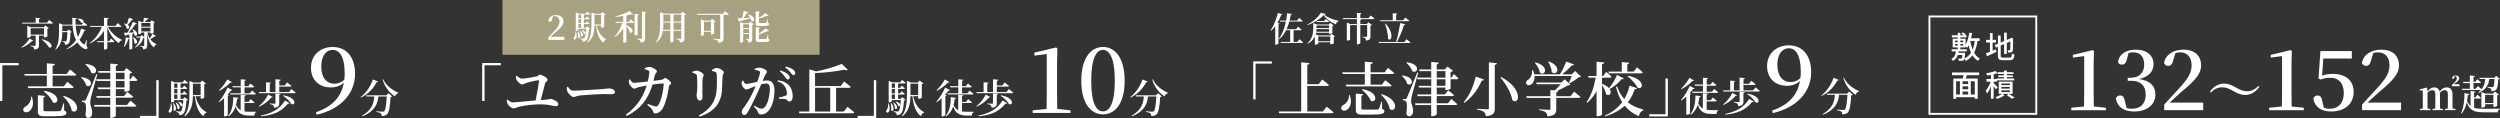 <?xml version="1.0" encoding="UTF-8"?>
<svg id="_レイヤー_2" data-name="レイヤー_2" xmlns="http://www.w3.org/2000/svg" viewBox="0 0 1317.08 62.23">
  <rect x="0" y="0" width="1317.08" height="62.23" fill="#333333" stroke="none"/>
  <defs>
    <style>
      .cls-1 {
        fill: #fff;
      }

      .cls-2 {
        fill: none;
        stroke: #fff;
        stroke-miterlimit: 10;
      }

      .cls-3 {
        fill: #a7a081;
      }
    </style>
  </defs>
  <g id="_レイヤー_1-2" data-name="レイヤー_1">
    <rect class="cls-3" x="264.7" width="167.09" height="28.86"/>
    <g>
      <path class="cls-1" d="M670.04,32.34v1.18h-8.56v18.82h-1.24v-20h9.8Z"/>
      <path class="cls-1" d="M685.51,58.73v-25.92l4.34.43c-.09.47-.34.78-1.12.9v10.23h5.92l1.95-2.48s2.2,1.67,3.53,2.88c-.09.34-.4.5-.84.5h-10.57v13.46h8.22l1.98-2.51s2.23,1.71,3.6,2.91c-.09.34-.4.5-.87.5h-27.75l-.25-.9h11.84Z"/>
      <path class="cls-1" d="M711.14,50.11c1.43,4.22-.06,6.85-1.64,7.81-1.05.65-2.42.5-2.85-.5-.31-.9.25-1.67,1.09-2.14,1.52-.71,3.04-2.73,2.98-5.18h.43ZM723.27,32.87c-.06.47-.37.78-1.21.93v4.31h7.38l1.8-2.36s2.05,1.61,3.29,2.73c-.06.34-.4.5-.84.5h-11.63v5.64h5.92l1.83-2.36s2.08,1.61,3.35,2.76c-.09.34-.4.5-.87.5h-23.07l-.25-.9h10.05v-5.64h-11.63l-.25-.87h11.88v-5.61l4.25.37ZM718.18,49.64c-.06.4-.34.68-.96.78v6.7c0,.5.16.62,1.43.62h3.72c1.49,0,2.76,0,3.26-.03.47-.03.62-.12.81-.43.34-.53.74-1.92,1.3-3.72h.34l.06,3.84c.93.31,1.18.65,1.18,1.21,0,1.3-1.3,1.77-7.19,1.77h-3.97c-3.16,0-3.88-.53-3.88-2.64v-8.43l3.91.34ZM722.15,53.05c-.71-2.08-2.91-4.4-4.74-5.77l.28-.28c9.05,1.36,7.57,7.69,4.46,6.05ZM732.14,57.45c-.37-2.67-2.51-5.74-4.59-7.6l.31-.25c9.95,3.04,7.53,10.29,4.28,7.84Z"/>
      <path class="cls-1" d="M741.34,44.15c-.34-1.49-1.61-3.19-2.79-4.15l.25-.25c7.38.96,5.21,6.23,2.54,4.4ZM741.21,51.47q.56-1.09,5.43-13.24l.53.12c-1.05,3.72-3.04,10.64-3.38,12.19-.22.99-.4,2.02-.37,2.82.03,1.55,1.12,2.82,1.02,5.49-.06,1.46-.9,2.39-2.17,2.39-.65,0-1.21-.5-1.36-1.55.53-3.22.34-5.98-.31-6.45-.43-.28-.9-.4-1.55-.47v-.62h1.36c.37,0,.5-.03.81-.68ZM744.01,37.49c-.43-1.58-1.89-3.38-3.13-4.43l.28-.25c7.69.87,5.71,6.39,2.85,4.68ZM754.02,45.21v-3.44h-7.26l-.25-.87h7.5v-3.44h-6.14l-.28-.87h6.42v-3.97l4.03.4c-.06.43-.28.74-1.12.87v2.7h4.25l1.36-1.52,2.98,2.23c-.22.25-.68.53-1.3.65v2.95h.43l1.3-1.89s1.52,1.33,2.36,2.26c-.06.34-.37.5-.78.5h-3.32v4.96c-.03.19-1.43.74-2.29.74h-.43v-1.36h-4.56v3.63h4.34l1.71-2.17s1.92,1.49,3.1,2.54c-.09.34-.4.5-.84.5h-8.31v3.81h5.92l1.77-2.23s1.95,1.52,3.13,2.64c-.06.34-.4.5-.84.5h-9.98v4.81c0,.34-1.27,1.09-2.36,1.09h-.56v-5.89h-8.28l-.25-.9h8.53v-3.81h-7.13l-.25-.87h7.38v-3.63h-6.39l-.28-.9h6.67ZM761.49,37.46h-4.56v3.44h4.56v-3.44ZM756.93,41.77v3.44h4.56v-3.44h-4.56Z"/>
      <path class="cls-1" d="M781.83,41.95c-.16.34-.43.56-1.21.53-1.67,3.81-4.68,8.68-9.21,11.69l-.28-.34c3.22-3.69,5.46-9.39,6.33-13.52l4.37,1.64ZM788.65,33.3c-.06.47-.37.74-1.15.87v22.98c0,2.29-.56,3.66-4.74,4.09-.12-1.05-.37-1.8-.99-2.29-.68-.53-1.61-.9-3.57-1.18v-.47s4.46.31,5.33.31c.65,0,.87-.22.87-.71v-24.03l4.25.43ZM796.74,52.77c-.59-4-3.57-8.74-6.29-11.97l.4-.22c12,6.39,9.52,15.19,5.89,12.19Z"/>
      <path class="cls-1" d="M829.26,33.95c-.16.37-.53.59-1.24.53-1.24,1.43-3.16,3.26-5.08,4.68h5.08l1.8-1.77,3.1,2.95c-.25.28-.59.34-1.24.37-1.18,1.05-3.32,2.42-4.87,3.19l-.31-.22c.5-.96,1.15-2.45,1.55-3.63h-19.63c.16,2.26-.71,3.81-1.74,4.46-.96.65-2.2.56-2.6-.4-.37-.9.19-1.67.99-2.11,1.24-.78,2.33-2.82,2.08-5.08l.47-.03c.34.81.56,1.55.68,2.26h13.52c1.27-1.95,2.57-4.71,3.35-6.7l4.09,1.49ZM819.06,47.63c1.05-.96,2.29-2.2,3.19-3.26h-12.65l-.28-.9h13.27l1.77-1.67,2.95,2.82c-.22.25-.59.31-1.27.34-1.4.87-3.6,1.95-5.55,2.79l.47.03c-.06.47-.37.68-1.05.81v2.08h7.5l1.86-2.39s2.14,1.64,3.41,2.79c-.09.34-.43.5-.87.5h-11.91v5.83c0,2.2-.53,3.53-4.65,3.91-.16-.99-.37-1.71-.96-2.17-.65-.5-1.55-.84-3.44-1.15v-.43s4.4.31,5.21.31c.59,0,.74-.19.74-.65v-5.64h-12.43l-.25-.9h12.68v-3.26l2.26.22ZM811.28,38.35c-.25-1.8-1.52-3.94-2.67-5.27l.31-.22c7.63,2.02,5.08,7.57,2.36,5.49ZM817.51,37.98c-.03-1.83-.96-3.97-1.92-5.4l.34-.19c7.32,2.54,4.19,8,1.58,5.58Z"/>
      <path class="cls-1" d="M845.16,32.9c-.09.47-.31.78-1.15.9v6.23h.62l1.58-2.14s1.77,1.49,2.82,2.54c-.09.34-.4.5-.84.5h-4.19v3.26c1.77.65,2.95,1.43,3.66,2.23,1.8-1.95,3.44-4.9,4.22-6.95l3.6,1.86c-.19.31-.47.5-1.18.37-1.4,1.74-3.69,3.81-6.26,5.21,1.46,2.14-.25,4.06-1.92,2.7-.22-1.55-1.21-3.41-2.11-4.74v15.44c0,.31-1.21.93-2.29.93h-.59v-13.21c-1.27,2.26-2.88,4.31-4.87,6.08l-.37-.37c2.45-3.47,3.97-8.15,4.77-12.81h-3.75l-.25-.9h4.46v-7.53l4.03.4ZM855.73,52.18c1.36-2.26,2.23-4.65,2.76-7.04l3.94,1.3c-.16.4-.59.62-1.21.53-.78,2.42-1.89,4.77-3.66,6.91,2.39,1.89,5.21,3.13,8.22,3.81l-.06.4c-1.33.59-2.11,1.71-2.29,3.13-2.95-1.21-5.49-3.07-7.5-5.55-2.39,2.26-5.67,4.22-10.2,5.58l-.22-.37c4.15-1.86,7.07-4.31,9.12-7.07-1.43-2.23-2.51-4.9-3.26-7.97l.59-.31c.84,2.67,2.14,4.87,3.78,6.64ZM858.31,33.02c-.03.4-.28.68-.99.81v3.88h3.38l1.71-2.23s1.92,1.55,3.04,2.64c-.06.34-.37.5-.81.5h-17.02l-.25-.9h7.04v-5.02l3.91.34ZM862.68,46.17c-.9-2.02-3.32-4.5-5.18-5.98l.31-.25c9.33,1.77,7.91,7.75,4.87,6.23Z"/>
      <path class="cls-1" d="M868.87,61.36v-1.18h8.56v-18.82h1.24v20h-9.8Z"/>
      <path class="cls-1" d="M890.35,49.81v9.93c-.02.21-.78.71-1.6.71h-.36v-9.57c-.82.76-1.68,1.45-2.6,2.06l-.21-.23c1.91-2.14,3.78-5.33,4.64-7.45l2.56,1.34c-.13.23-.31.34-.82.27-.48.69-1.11,1.45-1.81,2.25l.82.29c-.06.21-.25.34-.63.4ZM891.71,42.63c-1.32,1.39-3.55,3.17-5.84,4.33l-.19-.25c1.72-1.62,3.53-4.07,4.37-5.73l2.46,1.45c-.13.21-.31.31-.8.21ZM904.41,53.07c-.04.23-.27.34-.57.34h-4.72v4.41c.8.15,1.7.19,2.73.19h3.44v.25c-.65.15-.94.88-.97,1.76h-2.6c-3.8,0-6.03-1.03-7.26-4.83-.67,2.04-1.81,3.91-3.76,5.27l-.21-.21c2.16-2.6,2.75-6.66,2.73-9.97l2.81.44c-.06.31-.29.5-.78.52-.1,1.07-.29,2.16-.59,3.23.63,1.32,1.43,2.18,2.46,2.71v-8.1l2.67.25c-.02.27-.19.46-.67.52v2.94h2.14l1.11-1.43s1.26.99,2.04,1.7ZM905.19,48.58c-.06.23-.27.34-.57.34h-12.95l-.17-.61h5.67v-3.15h-4.22l-.17-.61h4.39v-3.63l2.67.23c-.02.29-.19.46-.67.55v2.86h1.93l1.13-1.43s1.26.99,2.04,1.7c-.06.23-.27.34-.57.34h-4.54v3.15h2.79l1.13-1.45s1.3,1.01,2.1,1.72Z"/>
      <path class="cls-1" d="M914.16,42.72c-.04.25-.19.44-.67.52v4.39h3v-6.74l2.79.25c-.04.29-.21.5-.76.59v2.41h2.86l1.26-1.57s1.43,1.09,2.31,1.85c-.06.23-.27.34-.59.34h-5.84v2.88h5.06l1.28-1.6s1.43,1.09,2.33,1.87c-.06.21-.27.31-.59.31h-18.67l-.19-.59h3.8v-5.17l2.6.25ZM915.13,50.26c-.13.21-.31.31-.8.23-1.34,1.72-3.72,3.67-6.38,4.81l-.19-.25c2.1-1.6,4.01-4.18,4.87-6.09l2.5,1.3ZM924.05,53.51c-.17.23-.42.27-.94.19-3.91,4.7-8.29,6.09-14.24,6.7l-.06-.36c5.31-1.2,9.57-2.94,12.74-7.94l2.5,1.41ZM919.18,48.58c-.04.29-.25.44-.69.52v4.39c0,1.43-.34,2.2-2.75,2.41-.06-.59-.15-1.03-.48-1.32-.31-.27-.78-.48-1.78-.63v-.31s2.18.15,2.6.15c.31,0,.4-.08.4-.36v-5.1l2.71.25ZM924.93,53.97c-.82-1.55-2.86-3.38-4.47-4.41l.19-.21c7.24,1.15,6.51,5.63,4.28,4.62Z"/>
      <path class="cls-1" d="M941.37,45.19c-6.05,0-10.46-3.89-10.42-10.46.05-6.82,5.23-10.85,11.42-10.85,7.3,0,11.81,5.33,11.81,14.11,0,10.46-7.49,18.63-20.21,21.6l-.34-1.34c8.69-3.02,13.3-8.06,14.64-15.55-1.63,1.54-4.03,2.5-6.91,2.5ZM943.38,43.22c1.97,0,3.65-.72,5.14-2.11.14-1.1.19-2.26.19-3.5,0-8.5-2.64-12.19-6.34-12.19-3.26,0-6,2.88-6,8.74s2.78,9.07,7.01,9.07Z"/>
      <path class="cls-1" d="M968.75,42.09c-.1.23-.27.38-.8.34-1.49,2.9-4.26,6.24-8.23,8.08l-.19-.23c3.15-2.35,5.44-6.19,6.42-9.28l2.79,1.09ZM973.09,49.33l1.09-1.11,1.97,1.68c-.15.17-.42.29-.86.34-.27,4.96-.82,8.19-1.91,9.15-.69.59-1.55.86-2.79.86.02-.59-.1-1.11-.46-1.41-.4-.31-1.39-.61-2.39-.78l.02-.31c1.09.08,2.83.23,3.36.23.4,0,.59-.06.82-.25.67-.57,1.11-3.63,1.34-7.79h-4.41c-.38,3.61-1.55,7.58-8.36,10.46l-.25-.31c5.52-3.25,6.24-6.99,6.4-10.14h-4.05l-.19-.61h10.67ZM979.43,48.01l-.06.23c-.82.13-1.43.71-1.76,1.7-2.92-1.93-5.35-4.91-6.49-8.88l.31-.17c1.39,3.28,4.89,5.82,8,7.12Z"/>
    </g>
    <g>
      <path class="cls-1" d="M17.6,21.48c-.11.18-.27.25-.68.16-1.21,1.24-3.29,2.66-5.51,3.49l-.16-.23c1.76-1.21,3.51-3.15,4.34-4.59l2.02,1.17ZM21.2,9.56c-.04.25-.2.43-.67.5v1.87h4.25l1.12-1.42s1.28.97,2.05,1.64c-.05.2-.25.29-.5.29h-15.75l-.14-.5h7.22v-2.57l2.43.2ZM14.39,13.63l1.85.74h6.77l.86-.94,1.85,1.4c-.11.14-.4.29-.76.38v3.98c-.02.13-.88.49-1.48.49h-.31v-.92h-2.65v5.11c0,1.21-.32,2.03-2.47,2.21-.04-.54-.16-.95-.43-1.22-.27-.25-.76-.45-1.69-.58v-.25s2.02.13,2.41.13c.34,0,.43-.11.43-.32v-5.08h-2.66v.59c0,.16-.77.54-1.49.54h-.25v-6.27ZM23.2,18.24v-3.35h-7.06v3.35h7.06ZM25.79,24.94c-.72-1.35-2.48-3.06-3.8-4.11l.16-.16c6.39,1.48,5.58,5.24,3.64,4.27Z"/>
      <path class="cls-1" d="M31.08,12.24l2,.76h5.1c-.09-1.17-.13-2.39-.13-3.64l2.38.23c-.04.23-.2.45-.65.52-.02.95,0,1.93.05,2.88h3.26l1.04-1.31s1.17.92,1.89,1.55c-.04.2-.23.29-.49.29h-5.67c.16,2.12.52,4.18,1.22,5.92.76-1.42,1.28-2.9,1.62-4.36l2.43.77c-.07.23-.23.34-.72.32-.58,1.64-1.39,3.3-2.54,4.81.58.92,1.3,1.71,2.2,2.32.31.25.43.25.61-.09.25-.45.7-1.39.99-2.14l.2.05-.36,2.88c.61.88.68,1.31.45,1.57-.65.68-2,.05-2.84-.65-.95-.74-1.75-1.62-2.38-2.61-1.42,1.48-3.24,2.74-5.55,3.6l-.14-.22c2.12-1.17,3.76-2.77,5.01-4.57-1.08-2.16-1.62-4.75-1.85-7.62h-5.4v2.92h2.54l.86-.88,1.6,1.33c-.13.14-.34.23-.7.29-.09,3.75-.34,5.26-1.08,5.87-.43.38-1.04.56-1.78.56,0-.47-.05-.86-.25-1.12-.22-.22-.65-.4-1.15-.5l.02-.27c.43.05,1.24.11,1.55.11.25,0,.4-.04.5-.16.32-.31.5-1.75.59-4.72h-2.7c0,2.84-.25,6.68-3.46,9.2l-.2-.18c1.76-2.68,1.93-6.05,1.93-9.09v-4.63ZM42.82,12.01c-.34-.76-1.26-1.62-2.03-2.07l.14-.16c4.23-.02,3.48,2.97,1.89,2.23Z"/>
      <path class="cls-1" d="M57.27,9.6c-.05.27-.2.47-.74.56v3.48h4.36l1.12-1.48s1.26,1.01,2,1.71c-.04.2-.23.29-.5.29h-6.61c1.6,3.1,4.57,5.67,7.38,6.86l-.05.2c-.7.13-1.31.67-1.58,1.53-2.74-1.75-4.86-4.72-6.1-8.59v7.54h.97l1.01-1.4s1.12.97,1.78,1.64c-.05.2-.23.29-.49.29h-3.28v3.29c0,.2-.72.56-1.42.56h-.34v-3.85h-3.53l-.14-.52h3.67v-5.47c-1.64,2.75-4.12,5.08-7.36,6.68l-.18-.22c2.93-2.11,5.2-5.38,6.39-8.53h-6.07l-.14-.52h7.36v-4.29l2.5.25Z"/>
      <path class="cls-1" d="M66.88,12.8c.34-.99.74-2.3,1.04-3.47l2.27.77c-.09.22-.32.36-.7.36-.65.92-1.42,1.89-2.14,2.63,1.51,1.12.49,2.68-.63,1.87-.14-.88-.83-1.91-1.44-2.52l.16-.13c.59.13,1.06.29,1.44.49ZM68.14,20.11v-1.94l-1.73.4c-.11.23-.31.34-.49.38l-.61-1.71,1.89-.04c1.01-1.76,2.12-4.07,2.83-5.71l2.11.94c-.11.2-.34.32-.74.27-.85,1.24-2.23,3.02-3.58,4.48l2.66-.09c-.2-.59-.47-1.17-.72-1.62l.22-.09c3.67,1.73,2.11,4.41.81,3.19-.02-.32-.07-.67-.16-1.03l-.92.25v7.81c0,.11-.5.47-1.3.47h-.27v-5.8c-.07.14-.25.23-.52.25-.47,1.6-1.15,3.11-2.05,4.12l-.29-.14c.49-1.28.85-3.1.97-4.83l1.89.43ZM70.81,22.72c.02-1.01-.4-2.27-.76-3.1l.2-.09c3.29,1.87,1.75,4.39.56,3.19ZM82.24,19.01c-.07.14-.34.25-.68.14-.52.38-1.49.97-2.41,1.46.92,1.31,2.09,2.11,3.3,2.68l-.04.2c-.63.16-1.12.76-1.31,1.55-1.89-1.62-3.01-3.58-3.55-7.53v6.45c0,1.12-.27,1.91-2.11,2.09-.02-.49-.09-.88-.31-1.13-.23-.22-.59-.41-1.37-.52v-.27s1.53.13,1.87.13c.27,0,.34-.11.34-.32v-4.07c-.11.04-.25.05-.45.07-.61,2.03-1.96,3.98-4.3,5.15l-.16-.25c1.58-1.24,2.52-3.15,2.93-5.04h-2.09l-.16-.5h2.18l.81-.81,1.24,1.03v-2.41h-1.53v.41c0,.13-.5.41-1.33.41h-.27v-7.04l1.8.72h.86c.11-.67.25-1.62.32-2.27l2.48.41c-.07.27-.31.41-.68.43-.38.41-.95.99-1.4,1.42h2.97l.81-.94,1.6,1.24c-.11.16-.29.25-.67.31v5.1c0,.07-.56.4-1.39.4h-.29v-.61h-1.57c.27,1.3.68,2.32,1.21,3.17.56-.81,1.21-1.91,1.49-2.52l1.84,1.28ZM79.27,14.06v-1.94h-4.83v1.94h4.83ZM74.44,16.57h4.83v-2h-4.83v2Z"/>
    </g>
    <g>
      <path class="cls-1" d="M9.8,33.21v1.18H1.24v18.82H0v-20h9.8Z"/>
      <path class="cls-1" d="M16.8,50.97c1.43,4.22-.06,6.85-1.64,7.81-1.05.65-2.42.5-2.85-.5-.31-.9.25-1.67,1.09-2.14,1.52-.71,3.04-2.73,2.98-5.18h.43ZM28.92,33.73c-.06.47-.37.78-1.21.93v4.31h7.38l1.8-2.36s2.05,1.61,3.29,2.73c-.06.34-.4.5-.84.5h-11.63v5.64h5.92l1.83-2.36s2.08,1.61,3.35,2.76c-.09.34-.4.5-.87.5H14.88l-.25-.9h10.05v-5.64h-11.63l-.25-.87h11.88v-5.61l4.25.37ZM23.84,50.51c-.06.4-.34.68-.96.78v6.7c0,.5.16.62,1.43.62h3.72c1.49,0,2.76,0,3.26-.03.47-.03.62-.12.81-.43.34-.53.74-1.92,1.3-3.72h.34l.06,3.84c.93.31,1.18.65,1.18,1.21,0,1.3-1.3,1.77-7.19,1.77h-3.97c-3.16,0-3.88-.53-3.88-2.64v-8.43l3.91.34ZM27.81,53.92c-.71-2.08-2.91-4.4-4.74-5.77l.28-.28c9.05,1.36,7.57,7.69,4.46,6.05ZM37.79,58.32c-.37-2.67-2.51-5.74-4.59-7.6l.31-.25c9.95,3.04,7.53,10.29,4.28,7.84Z"/>
      <path class="cls-1" d="M45.44,45.02c-.34-1.49-1.61-3.19-2.79-4.15l.25-.25c7.38.96,5.21,6.23,2.54,4.4ZM45.32,52.34q.56-1.09,5.43-13.24l.53.12c-1.05,3.72-3.04,10.64-3.38,12.19-.22.99-.4,2.02-.37,2.82.03,1.55,1.12,2.82,1.02,5.49-.06,1.46-.9,2.39-2.17,2.39-.65,0-1.21-.5-1.36-1.55.53-3.22.34-5.98-.31-6.45-.43-.28-.9-.4-1.55-.47v-.62h1.36c.37,0,.5-.03.81-.68ZM48.11,38.35c-.43-1.58-1.89-3.38-3.13-4.43l.28-.25c7.69.87,5.71,6.39,2.85,4.68ZM58.12,46.07v-3.44h-7.26l-.25-.87h7.5v-3.44h-6.14l-.28-.87h6.42v-3.97l4.03.4c-.06.43-.28.74-1.12.87v2.7h4.25l1.36-1.52,2.98,2.23c-.22.25-.68.53-1.3.65v2.95h.43l1.3-1.89s1.52,1.33,2.36,2.26c-.06.34-.37.5-.78.5h-3.32v4.96c-.03.19-1.43.74-2.29.74h-.43v-1.36h-4.56v3.63h4.34l1.71-2.17s1.92,1.49,3.1,2.54c-.09.34-.4.5-.84.5h-8.31v3.81h5.92l1.77-2.23s1.95,1.52,3.13,2.64c-.06.34-.4.5-.84.5h-9.98v4.81c0,.34-1.27,1.09-2.36,1.09h-.56v-5.89h-8.28l-.25-.9h8.53v-3.81h-7.13l-.25-.87h7.38v-3.63h-6.39l-.28-.9h6.67ZM65.6,38.32h-4.56v3.44h4.56v-3.44ZM61.04,42.63v3.44h4.56v-3.44h-4.56Z"/>
      <path class="cls-1" d="M73.78,62.23v-1.18h8.56v-18.82h1.24v20h-9.8Z"/>
      <path class="cls-1" d="M90.28,54.52c1.7,6.05-2.48,5.38-1.22,3.44.57-.67.88-1.95.9-3.44h.31ZM90.13,42.6l1.91.78h4.14l1.03-1.28s1.15.88,1.87,1.53c-.04.23-.25.34-.55.34h-3.42v2.29h1.03l.88-1.15s1.01.82,1.64,1.41c-.06.23-.27.34-.55.34h-3v2.33h.99l.88-1.15s1.01.82,1.64,1.43c-.06.23-.27.34-.55.34h-2.96v2.31h1.28l.9-.92,1.76,1.43c-.15.19-.42.29-.84.34-.27,4.24-.82,6.28-1.76,7.03-.57.46-1.28.65-2.08.65,0-.46-.06-.9-.29-1.13-.23-.25-.73-.44-1.3-.57v-.31c.59.04,1.51.1,1.89.1.34,0,.5-.04.69-.19.52-.44.99-2.31,1.2-5.82h-4.79v.65c0,.15-.52.55-1.36.55h-.27v-11.3ZM91.41,58.14c.21-1.2.04-2.75-.21-3.76l.31-.06c2.29,2.65.84,5-.1,3.82ZM91.77,46.25h1.68v-2.29h-1.68v2.29ZM91.77,49.17h1.68v-2.33h-1.68v2.33ZM91.77,52.09h1.68v-2.31h-1.68v2.31ZM93.47,57.23c-.02-1.03-.52-2.35-.99-3.19l.29-.1c2.92,2.02,1.72,4.28.69,3.3ZM95.15,55.85c-.15-.76-.78-1.7-1.36-2.2l.23-.17c3.21.84,2.27,3.17,1.13,2.37ZM99.77,42.62l2.16.86h3.57l.94-1.07,2.04,1.55c-.13.17-.46.36-.88.44v7.1c-.02.15-.97.52-1.6.52h-.29v-1.34h-2.69c.88,3.84,2.9,7.08,5.82,8.4l-.04.25c-.76.19-1.36.86-1.64,1.91-2.75-2.12-3.93-5.52-4.51-10.56h-1.03c-.08,3.63-.63,7.79-4.22,10.58l-.27-.19c2.39-3.23,2.65-7.35,2.65-11.38v-7.08ZM105.71,50.07v-6h-4.09v6h4.09Z"/>
      <path class="cls-1" d="M120.01,50.68v9.93c-.02.21-.78.71-1.6.71h-.36v-9.57c-.82.76-1.68,1.45-2.6,2.06l-.21-.23c1.91-2.14,3.78-5.33,4.64-7.45l2.56,1.34c-.13.23-.31.34-.82.27-.48.69-1.11,1.45-1.81,2.25l.82.29c-.06.21-.25.34-.63.4ZM121.38,43.5c-1.32,1.39-3.55,3.17-5.84,4.33l-.19-.25c1.72-1.62,3.53-4.07,4.37-5.73l2.46,1.45c-.13.21-.31.31-.8.21ZM134.08,53.94c-.04.23-.27.34-.57.34h-4.72v4.41c.8.15,1.7.19,2.73.19h3.44v.25c-.65.15-.94.88-.97,1.76h-2.6c-3.8,0-6.03-1.03-7.26-4.83-.67,2.04-1.81,3.91-3.76,5.27l-.21-.21c2.16-2.6,2.75-6.66,2.73-9.97l2.81.44c-.06.31-.29.5-.78.52-.1,1.07-.29,2.16-.59,3.23.63,1.32,1.43,2.18,2.46,2.71v-8.1l2.67.25c-.02.27-.19.46-.67.52v2.94h2.14l1.11-1.43s1.26.99,2.04,1.7ZM134.86,49.44c-.06.23-.27.34-.57.34h-12.95l-.17-.61h5.67v-3.15h-4.22l-.17-.61h4.39v-3.63l2.67.23c-.02.29-.19.46-.67.55v2.86h1.93l1.13-1.43s1.26.99,2.04,1.7c-.06.23-.27.34-.57.34h-4.54v3.15h2.79l1.13-1.45s1.3,1.01,2.1,1.72Z"/>
      <path class="cls-1" d="M142.78,43.59c-.04.25-.19.44-.67.52v4.39h3v-6.74l2.79.25c-.04.29-.21.5-.76.59v2.41h2.86l1.26-1.57s1.43,1.09,2.31,1.85c-.06.23-.27.34-.59.34h-5.84v2.88h5.06l1.28-1.6s1.43,1.09,2.33,1.87c-.06.21-.27.31-.59.31h-18.67l-.19-.59h3.8v-5.17l2.6.25ZM143.74,51.12c-.13.21-.31.31-.8.23-1.34,1.72-3.72,3.67-6.38,4.81l-.19-.25c2.1-1.6,4.01-4.18,4.87-6.09l2.5,1.3ZM152.67,54.38c-.17.23-.42.27-.94.19-3.91,4.7-8.29,6.09-14.24,6.7l-.06-.36c5.31-1.2,9.57-2.94,12.74-7.94l2.5,1.41ZM147.8,49.44c-.04.29-.25.44-.69.52v4.39c0,1.43-.34,2.2-2.75,2.41-.06-.59-.15-1.03-.48-1.32-.31-.27-.78-.48-1.78-.63v-.31s2.18.15,2.6.15c.31,0,.4-.08.4-.36v-5.1l2.71.25ZM153.55,54.84c-.82-1.55-2.86-3.38-4.47-4.41l.19-.21c7.24,1.15,6.51,5.63,4.28,4.62Z"/>
      <path class="cls-1" d="M174.25,46.06c-6.05,0-10.46-3.89-10.42-10.46.05-6.82,5.23-10.85,11.42-10.85,7.3,0,11.81,5.33,11.81,14.11,0,10.46-7.49,18.63-20.21,21.6l-.34-1.34c8.69-3.02,13.3-8.06,14.64-15.55-1.63,1.54-4.03,2.5-6.91,2.5ZM176.26,44.09c1.97,0,3.65-.72,5.14-2.11.14-1.1.19-2.26.19-3.5,0-8.5-2.64-12.19-6.34-12.19-3.26,0-6,2.88-6,8.74s2.78,9.07,7.01,9.07Z"/>
      <path class="cls-1" d="M199.23,42.96c-.1.23-.27.38-.8.34-1.49,2.9-4.26,6.24-8.23,8.08l-.19-.23c3.15-2.35,5.44-6.19,6.42-9.28l2.79,1.09ZM203.57,50.2l1.09-1.11,1.97,1.68c-.15.17-.42.29-.86.34-.27,4.96-.82,8.19-1.91,9.15-.69.59-1.55.86-2.79.86.02-.59-.1-1.11-.46-1.41-.4-.31-1.39-.61-2.39-.78l.02-.31c1.09.08,2.83.23,3.36.23.4,0,.59-.06.82-.25.67-.57,1.11-3.63,1.34-7.79h-4.41c-.38,3.61-1.55,7.58-8.36,10.46l-.25-.31c5.52-3.25,6.24-6.99,6.4-10.14h-4.05l-.19-.61h10.67ZM209.91,48.88l-.06.23c-.82.13-1.43.71-1.76,1.7-2.92-1.93-5.35-4.91-6.49-8.88l.31-.17c1.39,3.28,4.89,5.82,8,7.12Z"/>
      <path class="cls-1" d="M263.83,33.21v1.18h-8.56v18.82h-1.24v-20h9.8Z"/>
      <path class="cls-1" d="M267.48,52.46c.78.84,1.61,1.49,2.79,1.49,1.24,0,6.91-.62,11.91-1.05.74-3.5,1.67-8.74,1.83-10.23,0-.25-.12-.37-.4-.37-.9,0-5.02.93-6.45,1.43-.81.25-1.36.74-2.08.74-.93,0-2.42-1.36-2.95-2.45-.28-.62-.37-1.3-.37-1.92l.47-.19c.78.71,1.83,1.52,2.67,1.52,1.64,0,6.26-.84,7.84-1.18.68-.12,1.21-.93,1.8-.93.9,0,3.94,1.71,3.94,2.64,0,.87-1.12,1.21-1.33,2.05-.43,1.52-1.46,5.71-2.26,8.68l2.51-.16c1.61-.12,2.02-.43,2.45-.43,1.49,0,4.28,1.49,4.28,2.64,0,.71-.47,1.21-1.21,1.21-1.05,0-3.69-.9-7.5-.99-3.19-.09-8.99.5-11.88,1.24-1.36.37-2.23.9-3.04.9-1.09,0-2.73-1.64-3.13-2.48-.22-.5-.31-1.02-.37-1.95l.5-.19Z"/>
      <path class="cls-1" d="M302.08,47.75c3.07,0,13.05-.65,14.76-.78,2.08-.16,3.26-.4,4.03-.4,1.55,0,3.1.81,3.1,1.92,0,.74-.59,1.15-1.77,1.15s-2.26-.09-4.34-.09-9.86.47-12.22.74c-2.05.22-2.45.81-3.5.81s-2.79-1.8-3.32-3.1c-.25-.65-.22-1.43-.16-2.11l.56-.19c.81,1.15,1.33,2.05,2.85,2.05Z"/>
      <path class="cls-1" d="M341.27,54.73c1.61.65,3.16,1.18,3.84,1.3.81.16,1.12.09,1.55-.43,1.83-2.39,3.01-9.27,3.01-11.26,0-.25-.12-.37-.34-.37-1.4,0-3.69.31-5.61.59-1.12,3.91-3.94,11.97-13.58,16.5l-.47-.56c7.01-5.18,9.58-10.82,11.01-15.44-1.61.28-3.6.68-4.46.93-.93.25-1.36.71-2.05.71-.93,0-2.33-1.64-2.67-2.57-.28-.68-.22-1.4-.12-2.2l.53-.12c.56.9,1.09,1.83,2.08,1.83.87,0,4-.34,7.29-.71.4-1.71.78-3.81.78-4.68.03-.62-.06-.9-.53-1.12-.53-.31-1.3-.53-1.89-.68l-.03-.56c.71-.25,1.71-.65,2.45-.65,1.52.03,4,1.46,4,2.36s-.81.87-1.12,2.11l-.65,2.85,4.28-.53c.87-.09,1.21-.93,1.83-.93.84,0,3.13,1.86,3.13,2.73,0,.74-.96.71-1.12,1.77-.5,3.41-1.36,7.81-3.13,11.22-.81,1.64-2.51,2.95-4,2.95-.78,0-1.05-.34-1.3-1.21-.28-1.12-1.12-1.74-2.98-3.29l.28-.53Z"/>
      <path class="cls-1" d="M364.83,37.77c.68-.28,1.52-.56,2.17-.56,1.27,0,3.72,1.36,3.72,2.36,0,.71-.53,1.12-.62,2.33-.09,1.33-.03,7.38-.03,9.12,0,1.46-.56,1.98-1.4,1.98-.9,0-1.71-1.3-1.71-2.82,0-.81.37-1.83.4-4.15.03-1.49-.03-4.65-.16-5.86-.09-.68-.19-.93-.65-1.18s-1.05-.47-1.74-.65v-.56ZM368.17,60.83c5.92-3.19,8.96-7.32,9.39-13.55.19-2.51.19-6.05.06-7.97-.03-.65-.09-1.02-.68-1.36-.4-.25-1.12-.4-1.86-.56l-.03-.56c.78-.5,1.86-1.02,2.57-1.02,1.27,0,3.72,1.43,3.72,2.23,0,.74-.59.99-.65,1.95-.09,1.83-.22,5.43-.34,7.32-.4,7.35-4.46,11.75-11.84,14.14l-.34-.62Z"/>
      <path class="cls-1" d="M397.62,36.25c.59-.28,1.36-.59,2.48-.59,1.36,0,3.97,1.15,3.97,2.11,0,.78-.78,1.21-1.15,2.14l-1.12,2.7c.78-.12,1.64-.22,2.29-.22,2.39,0,3.91,1.43,3.91,5.33s-1.02,8.28-3.13,10.7c-.93,1.12-2.33,1.89-3.91,1.89-1.15,0-1.49-.47-1.86-1.74-.19-.56-.4-.87-1.98-2.42l.28-.47c1.61.9,2.88,1.58,3.66,1.58.99,0,1.58-.34,2.26-1.33,1.27-1.71,2.26-5.83,2.26-9.12,0-1.92-.53-2.82-2.08-2.82-.65,0-1.52.19-2.48.43-.87,2.05-1.86,4.34-2.73,6.17-1.55,3.26-3.32,6.85-4.53,8.77-.59.99-1.02,1.24-1.71,1.24-.62,0-1.27-.59-1.27-1.58,0-.74.12-1.12.62-1.77,1.61-2.02,3.16-4.4,4.77-7.63.68-1.33,1.33-2.82,1.92-4.28-.93.34-1.77.68-2.39.93-1.18.5-1.71.84-2.51.84-.87,0-2.17-1.43-2.42-2.57-.12-.68.03-1.4.25-1.98l.5-.12c.47.96.78,1.77,1.61,1.77,1.02,0,3.47-.59,5.83-1.09.87-2.29,1.43-4.22,1.43-4.84,0-.37-.09-.68-.47-.87-.5-.28-1.52-.5-2.33-.62v-.56ZM409.84,42.32c2.26.22,4.12.93,5.55,2.39,1.46,1.46,2.23,3.57,2.23,5.95,0,1.61-.56,2.82-1.74,2.82-.99.03-.99-.93-1.95-1.21-.68-.22-2.45-.25-3.5-.22l-.16-.62c1.27-.31,2.7-.62,3.44-.93.68-.25.9-.59.87-1.4-.03-.87-.28-2.29-1.15-3.6-.84-1.27-2.02-2.14-3.84-2.57l.25-.62ZM410.8,37.61l.37-.5c1.64.56,3.01,1.18,3.88,1.98.71.65.99,1.18.99,1.8s-.4.99-.96.99c-.53,0-.9-.56-1.46-1.3-.59-.84-1.4-1.89-2.82-2.98ZM413.68,35.53l.31-.47c1.71.43,3.01.99,3.84,1.61.81.65,1.12,1.24,1.12,1.92,0,.62-.34.99-.9.99s-.9-.62-1.55-1.36c-.59-.74-1.3-1.58-2.82-2.7Z"/>
      <path class="cls-1" d="M450.08,59.16c-.09.34-.43.5-.87.5h-28.06l-.28-.9h5.52v-22.23l3.66,1.09c4.93-.99,10.39-2.64,13.39-3.97l3.26,3.13c-.34.28-1.02.34-1.92-.06-3.97.84-9.92,1.58-15.38,1.77v6.85h13.46l1.86-2.39s2.17,1.64,3.47,2.79c-.06.34-.4.5-.84.5h-6.88v12.53h4.06l1.95-2.48s2.23,1.71,3.6,2.88ZM429.4,58.76h8v-12.53h-8v12.53Z"/>
      <path class="cls-1" d="M451.81,62.23v-1.18h8.56v-18.82h1.24v20h-9.8Z"/>
      <path class="cls-1" d="M468.31,54.52c1.7,6.05-2.48,5.38-1.22,3.44.57-.67.88-1.95.9-3.44h.31ZM468.17,42.6l1.91.78h4.14l1.03-1.28s1.15.88,1.87,1.53c-.04.23-.25.34-.55.34h-3.42v2.29h1.03l.88-1.15s1.01.82,1.64,1.41c-.06.23-.27.34-.55.34h-3v2.33h.99l.88-1.15s1.01.82,1.64,1.43c-.06.23-.27.34-.55.34h-2.96v2.31h1.28l.9-.92,1.76,1.43c-.15.19-.42.29-.84.34-.27,4.24-.82,6.28-1.76,7.03-.57.46-1.28.65-2.08.65,0-.46-.06-.9-.29-1.13-.23-.25-.73-.44-1.3-.57v-.31c.59.04,1.51.1,1.89.1.34,0,.5-.04.69-.19.52-.44.99-2.31,1.2-5.82h-4.79v.65c0,.15-.52.55-1.36.55h-.27v-11.3ZM469.45,58.14c.21-1.2.04-2.75-.21-3.76l.31-.06c2.29,2.65.84,5-.1,3.82ZM469.8,46.25h1.68v-2.29h-1.68v2.29ZM469.8,49.17h1.68v-2.33h-1.68v2.33ZM469.8,52.09h1.68v-2.31h-1.68v2.31ZM471.5,57.23c-.02-1.03-.52-2.35-.99-3.19l.29-.1c2.92,2.02,1.72,4.28.69,3.3ZM473.18,55.85c-.15-.76-.78-1.7-1.36-2.2l.23-.17c3.21.84,2.27,3.17,1.13,2.37ZM477.8,42.62l2.16.86h3.57l.94-1.07,2.04,1.55c-.13.17-.46.36-.88.44v7.1c-.02.15-.97.52-1.6.52h-.29v-1.34h-2.69c.88,3.84,2.9,7.08,5.82,8.4l-.04.25c-.76.19-1.36.86-1.64,1.91-2.75-2.12-3.93-5.52-4.51-10.56h-1.03c-.08,3.63-.63,7.79-4.22,10.58l-.27-.19c2.39-3.23,2.65-7.35,2.65-11.38v-7.08ZM483.74,50.07v-6h-4.09v6h4.09Z"/>
      <path class="cls-1" d="M498.05,50.68v9.93c-.02.21-.78.71-1.6.71h-.36v-9.57c-.82.76-1.68,1.45-2.6,2.06l-.21-.23c1.91-2.14,3.78-5.33,4.64-7.45l2.56,1.34c-.13.23-.31.34-.82.27-.48.69-1.11,1.45-1.81,2.25l.82.29c-.06.21-.25.34-.63.4ZM499.41,43.5c-1.32,1.39-3.55,3.17-5.84,4.33l-.19-.25c1.72-1.62,3.53-4.07,4.37-5.73l2.46,1.45c-.13.21-.31.31-.8.21ZM512.11,53.94c-.04.23-.27.34-.57.34h-4.72v4.41c.8.15,1.7.19,2.73.19h3.44v.25c-.65.15-.94.88-.97,1.76h-2.6c-3.8,0-6.03-1.03-7.26-4.83-.67,2.04-1.81,3.91-3.76,5.27l-.21-.21c2.16-2.6,2.75-6.66,2.73-9.97l2.81.44c-.06.31-.29.5-.78.52-.1,1.07-.29,2.16-.59,3.23.63,1.32,1.43,2.18,2.46,2.71v-8.1l2.67.25c-.02.27-.19.46-.67.52v2.94h2.14l1.11-1.43s1.26.99,2.04,1.7ZM512.89,49.44c-.06.23-.27.34-.57.34h-12.95l-.17-.61h5.67v-3.15h-4.22l-.17-.61h4.39v-3.63l2.67.23c-.02.29-.19.46-.67.55v2.86h1.93l1.13-1.43s1.26.99,2.04,1.7c-.06.23-.27.34-.57.34h-4.54v3.15h2.79l1.13-1.45s1.3,1.01,2.1,1.72Z"/>
      <path class="cls-1" d="M520.81,43.59c-.04.25-.19.44-.67.52v4.39h3v-6.74l2.79.25c-.04.29-.21.5-.76.59v2.41h2.86l1.26-1.57s1.43,1.09,2.31,1.85c-.06.23-.27.34-.59.34h-5.84v2.88h5.06l1.28-1.6s1.43,1.09,2.33,1.87c-.06.21-.27.31-.59.31h-18.67l-.19-.59h3.8v-5.17l2.6.25ZM521.78,51.12c-.13.21-.31.31-.8.23-1.34,1.72-3.72,3.67-6.38,4.81l-.19-.25c2.1-1.6,4.01-4.18,4.87-6.09l2.5,1.3ZM530.7,54.38c-.17.23-.42.27-.94.19-3.91,4.7-8.29,6.09-14.24,6.7l-.06-.36c5.31-1.2,9.57-2.94,12.74-7.94l2.5,1.41ZM525.83,49.44c-.04.29-.25.44-.69.52v4.39c0,1.43-.34,2.2-2.75,2.41-.06-.59-.15-1.03-.48-1.32-.31-.27-.78-.48-1.78-.63v-.31s2.18.15,2.6.15c.31,0,.4-.08.4-.36v-5.1l2.71.25ZM531.58,54.84c-.82-1.55-2.86-3.38-4.47-4.41l.19-.21c7.24,1.15,6.51,5.63,4.28,4.62Z"/>
      <path class="cls-1" d="M556.36,24.99l.72.53-.19,7.63v15.17l.1,9.07,6.96.72v1.39h-19.92v-1.39l7.34-.72.1-9.07v-19.87l-6.53.86v-1.58l11.43-2.74Z"/>
      <path class="cls-1" d="M592.51,42.55c0,12.48-5.42,17.71-11.42,17.71s-11.43-5.23-11.43-17.71,5.42-17.81,11.43-17.81,11.42,5.28,11.42,17.81ZM581.08,58.68c3.22,0,6.24-3.7,6.24-16.13s-3.02-16.27-6.24-16.27-6.19,3.74-6.19,16.27,2.98,16.13,6.19,16.13Z"/>
      <path class="cls-1" d="M604.67,42.96c-.1.23-.27.38-.8.34-1.49,2.9-4.26,6.24-8.23,8.08l-.19-.23c3.15-2.35,5.44-6.19,6.42-9.28l2.79,1.09ZM609.02,50.2l1.09-1.11,1.97,1.68c-.15.17-.42.29-.86.34-.27,4.96-.82,8.19-1.91,9.15-.69.59-1.55.86-2.79.86.02-.59-.1-1.11-.46-1.41-.4-.31-1.39-.61-2.39-.78l.02-.31c1.09.08,2.83.23,3.36.23.4,0,.59-.06.82-.25.67-.57,1.11-3.63,1.34-7.79h-4.41c-.38,3.61-1.55,7.58-8.36,10.46l-.25-.31c5.52-3.25,6.24-6.99,6.4-10.14h-4.05l-.19-.61h10.67ZM615.36,48.88l-.06.23c-.82.13-1.43.71-1.76,1.7-2.92-1.93-5.35-4.91-6.49-8.88l.31-.17c1.39,3.28,4.89,5.82,8,7.12Z"/>
    </g>
    <g>
      <path class="cls-1" d="M675.68,7.55c-.07.22-.31.38-.72.36-.54,1.49-1.21,2.88-1.94,4.12l1.06.4c-.05.16-.22.29-.54.34v10.24c-.02.13-.74.52-1.4.52h-.32v-9.69c-.68.9-1.4,1.69-2.2,2.36l-.23-.16c1.51-2.23,3.02-5.76,3.84-9.25l2.47.76ZM680.75,7.33c-.05.23-.2.4-.7.43-.16.97-.38,2.02-.65,3.08h3.93l1.08-1.37s1.21.94,1.96,1.6c-.05.2-.25.29-.5.29h-6.61c-.38,1.33-.85,2.7-1.46,4.02h5.01l1.03-1.33s1.19.92,1.89,1.57c-.05.2-.23.29-.49.29h-3.75v6.18h1.98l1.1-1.42s1.24.97,1.96,1.66c-.05.2-.23.29-.5.29h-11.25l-.14-.52h5.08v-6.18h-2.16c-.9,1.78-2.09,3.44-3.67,4.77l-.22-.14c1.94-2.5,3.11-5.91,3.76-9.16h-3.02l-.14-.52h3.28c.25-1.35.41-2.68.52-3.89l2.7.38Z"/>
      <path class="cls-1" d="M688.76,13.22l-.11-.22c2.92-1.42,6.28-4.3,7.11-6.27l2.7.65c-.05.22-.27.32-.81.36,1.67,1.49,4.83,2.66,7.49,3.19l-.02.29c-.72.22-1.22.94-1.33,1.58-2.66-.99-5.17-2.83-6.43-4.84-1.66,1.98-5.31,4.21-8.61,5.26ZM691.89,12.16l1.94.76h6.16l.83-.9,1.76,1.31c-.09.13-.34.27-.65.34v3.76c-.02.11-.92.43-1.48.43h-.29v-.61h-6.82c-.05.29-.13.56-.2.85l1.46.59h6.05l.86-.9,1.82,1.35c-.09.13-.32.27-.65.32v3.42c-.02.13-.95.45-1.55.45h-.31v-1.06h-6.34v.7c0,.16-.79.56-1.53.56h-.25v-4.3c-.65,1.39-1.78,2.75-3.76,3.78l-.18-.18c2.68-2.45,3.11-5.49,3.11-8.01v-2.66ZM693.57,15.31c-.02.45-.05.92-.13,1.42h6.73v-1.42h-6.61ZM693.57,13.42v1.37h6.61v-1.37h-6.61ZM697.49,11.11l.94-1.12s1.08.76,1.75,1.35c-.04.2-.23.29-.47.29h-5.89l-.14-.52h3.82ZM700.84,19.21h-6.34v2.54h6.34v-2.54Z"/>
      <path class="cls-1" d="M709.55,11.9l1.85.77h3.46v-2.59h-7.26l-.16-.52h7.42v-2.77l2.45.2c-.04.25-.18.43-.65.5v2.07h4.32l1.12-1.4s1.26.95,2.03,1.64c-.05.2-.25.29-.5.29h-6.93l.54.05c-.04.23-.16.4-.58.45v2.09h3.42l.81-.94,1.87,1.39c-.13.14-.4.31-.76.36v5.78c0,1.17-.27,1.91-2.38,2.09-.05-.54-.14-.94-.4-1.19-.27-.25-.68-.49-1.53-.59v-.25s1.73.11,2.16.11c.31,0,.4-.11.4-.34v-5.89h-3.6v9.52c0,.2-.81.63-1.46.63h-.34v-10.16h-3.58v7.6c0,.18-.74.58-1.46.58h-.27v-9.47Z"/>
      <path class="cls-1" d="M740.39,12.79c-.07.22-.27.41-.7.41-.79,2.45-2.18,6.09-3.71,8.91h3.91l1.13-1.44s1.3.99,2.09,1.67c-.05.2-.25.29-.52.29h-16.11l-.16-.52h9.18c.88-2.99,1.76-7.06,2.21-9.96l2.68.63ZM733.74,10.66v-3.71l2.43.22c-.02.23-.18.41-.65.5v2.99h3.73l1.12-1.4s1.28.95,2.05,1.62c-.05.2-.25.29-.5.29h-14.69l-.14-.5h6.66ZM731.24,20.44c.09-2.54-.76-5.62-1.57-7.96l.27-.07c4.65,4.99,3.22,9.99,1.3,8.03Z"/>
    </g>
    <g>
      <rect class="cls-2" x="1016.49" y="8.68" width="56.28" height="51.3"/>
      <g>
        <path class="cls-1" d="M1030.52,26.37h1.39c-.07.81-.21,1.58-.4,2.3-.19.72-.49,1.37-.9,1.94-.41.58-.99,1.07-1.75,1.47-.09-.17-.21-.36-.38-.56-.17-.2-.32-.36-.47-.48.65-.33,1.15-.73,1.49-1.21.34-.47.58-1.01.73-1.6.14-.59.24-1.21.3-1.86ZM1028.19,25.95h7.94v1.14h-7.94v-1.14ZM1028.3,18.59h7.74v1.12h-7.74v-1.12ZM1028.73,20.42h6.82v4.54h-6.82v-4.54ZM1029.98,21.38v.85h4.27v-.85h-4.27ZM1029.98,23.14v.86h4.27v-.86h-4.27ZM1031.07,27.82h3.15v1.14h-3.15v-1.14ZM1031.37,17.3h1.38v7.15h-1.38v-7.15ZM1031.37,24.8h1.38v1.68h-1.38v-1.68ZM1033.91,27.82h1.36c0,.26-.01.43-.03.53-.04.67-.09,1.23-.14,1.66-.05.44-.12.78-.2,1.04-.08.26-.17.44-.28.56-.13.13-.27.22-.43.29-.16.06-.34.1-.54.11-.17.02-.41.03-.72.03s-.64-.01-.99-.03c-.01-.18-.05-.38-.11-.61s-.14-.42-.24-.58c.31.03.6.05.86.06.27,0,.45,0,.56,0,.12,0,.21,0,.28-.02.07-.02.13-.05.18-.1.1-.11.18-.37.25-.78.07-.41.14-1.07.2-1.99v-.18ZM1033.28,17.76l.69-.69c.3.11.61.25.92.43.31.18.57.35.76.51l-.72.77c-.17-.17-.42-.35-.74-.55-.32-.2-.62-.35-.91-.47ZM1040.46,20.94l1.44.13c-.25,1.83-.61,3.45-1.08,4.85-.47,1.4-1.13,2.6-1.97,3.62-.84,1.01-1.91,1.87-3.22,2.56-.04-.12-.11-.25-.22-.41-.1-.15-.21-.31-.31-.47-.11-.16-.21-.29-.3-.38,1.23-.58,2.22-1.32,2.98-2.23.76-.91,1.35-2,1.77-3.27.42-1.27.72-2.73.91-4.38ZM1037.5,17.18l1.52.24c-.16,1-.37,1.98-.62,2.94-.25.95-.55,1.84-.89,2.66-.34.82-.73,1.54-1.17,2.17-.09-.1-.2-.21-.35-.34-.15-.13-.3-.27-.46-.4-.16-.13-.3-.24-.42-.31.41-.54.76-1.18,1.07-1.92.31-.74.57-1.53.79-2.38.22-.85.39-1.73.52-2.64ZM1037.96,21.3c.22,1.43.55,2.77.97,4.03.42,1.26.97,2.36,1.65,3.3.68.94,1.51,1.68,2.5,2.2-.11.1-.23.21-.36.35-.13.14-.26.29-.37.45-.11.16-.21.3-.3.43-1.05-.63-1.92-1.46-2.63-2.5-.71-1.03-1.28-2.23-1.72-3.6-.44-1.37-.78-2.86-1.04-4.48l1.3-.19ZM1037.16,20.16h5.78v1.39h-5.78v-1.39Z"/>
        <path class="cls-1" d="M1046.22,28.11c.43-.16.93-.35,1.5-.58.57-.23,1.18-.48,1.82-.74.65-.27,1.29-.53,1.93-.8l.34,1.34c-.85.41-1.72.81-2.59,1.22-.87.41-1.67.77-2.4,1.09l-.59-1.52ZM1046.38,20.99h5.18v1.42h-5.18v-1.42ZM1048.36,17.39h1.42v10.5h-1.42v-10.5ZM1050.91,23.73l8.48-3.58.56,1.28-8.46,3.65-.58-1.34ZM1052.57,18.72h1.46v10.56c0,.3.03.53.08.68.05.15.17.26.34.31.18.05.43.08.78.08h3.54c.3,0,.53-.06.68-.18.15-.12.27-.33.34-.64.07-.31.13-.76.16-1.34.17.12.39.23.65.34.26.11.49.18.7.22-.06.75-.18,1.33-.34,1.76s-.4.73-.73.92c-.33.19-.78.28-1.37.28h-3.73c-.65,0-1.17-.07-1.54-.21-.38-.14-.64-.39-.79-.74-.15-.36-.22-.86-.22-1.5v-10.54ZM1055.82,17.2h1.42v11.2h-1.42v-11.2ZM1059.1,20.32h-.13l.3-.24.27-.21,1.07.4-.06.26c0,.76,0,1.46,0,2.1,0,.65-.01,1.22-.02,1.73-.01.51-.02.93-.04,1.28-.02.35-.04.6-.07.76-.03.34-.12.6-.26.78-.14.18-.34.31-.58.38-.21.09-.47.14-.77.15-.3.02-.57.02-.8.02-.02-.2-.06-.43-.13-.68-.06-.25-.13-.46-.21-.62.16.01.34.02.53.02h.4c.12,0,.21-.02.28-.07s.12-.15.15-.31c.02-.1.04-.29.05-.59.01-.3.02-.69.02-1.18,0-.49,0-1.06,0-1.74v-2.26Z"/>
        <path class="cls-1" d="M1028.38,38.19h14.3v1.44h-14.3v-1.44ZM1029.07,41.39h12.85v10.66h-1.54v-9.25h-9.84v9.25h-1.47v-10.66ZM1030.01,49.82h11.09v1.39h-11.09v-1.39ZM1032.54,42.3h1.38v8.16h-1.38v-8.16ZM1033.21,44.29h4.29v1.2h-4.29v-1.2ZM1033.21,47.04h4.3v1.2h-4.3v-1.2ZM1034.51,38.86l1.78.38c-.17.55-.34,1.12-.52,1.7-.18.58-.34,1.07-.5,1.47l-1.38-.37c.09-.3.17-.63.26-1.01.09-.37.16-.75.22-1.14.06-.38.11-.73.14-1.04ZM1036.89,42.3h1.38v8.11h-1.38v-8.11Z"/>
        <path class="cls-1" d="M1048.99,42.26l.91.38c-.16.58-.35,1.17-.58,1.78-.22.61-.47,1.22-.73,1.82-.26.6-.54,1.16-.84,1.68-.3.52-.6.97-.9,1.34-.09-.21-.2-.46-.34-.73-.14-.27-.27-.5-.39-.68.28-.32.56-.7.84-1.14.28-.44.55-.92.81-1.42.26-.51.49-1.02.7-1.54.21-.52.38-1.02.52-1.49ZM1051.28,37.39l1.02,1.17c-.49.19-1.05.37-1.67.52-.62.15-1.26.29-1.91.4-.65.11-1.28.21-1.89.28-.03-.17-.09-.37-.18-.59-.09-.22-.17-.42-.26-.58.58-.1,1.17-.2,1.77-.32.6-.12,1.18-.25,1.72-.4.54-.15,1.01-.31,1.39-.48ZM1046.52,41.62h5.52v1.41h-5.52v-1.41ZM1048.86,38.59h1.47v13.44h-1.47v-13.44ZM1050.2,43.71c.11.09.26.23.46.43.2.2.42.42.66.66.23.23.45.46.65.66.2.21.33.36.41.46l-.88,1.18c-.1-.17-.23-.38-.39-.63-.17-.25-.35-.51-.55-.79-.2-.28-.39-.54-.57-.78-.18-.25-.33-.44-.46-.59l.67-.59ZM1054.8,49.39l1.23.78c-.32.25-.7.49-1.13.74-.43.25-.89.48-1.36.69-.47.21-.93.38-1.37.52-.11-.15-.25-.32-.44-.5-.19-.19-.35-.34-.5-.47.44-.13.88-.29,1.34-.48s.88-.4,1.27-.62c.39-.22.71-.44.96-.66ZM1051.96,41.33h9.18v1.01h-9.18v-1.01ZM1052.46,38.02h8.32v.98h-8.32v-.98ZM1052.8,39.68h7.6v.94h-7.6v-.94ZM1053,43.02h7.3v6.45h-7.3v-6.45ZM1054.38,44v.86h4.48v-.86h-4.48ZM1054.38,45.79v.88h4.48v-.88h-4.48ZM1054.38,47.6v.9h4.48v-.9h-4.48ZM1055.76,37.2h1.5v4.98h-1.5v-4.98ZM1057.24,50.19l1.02-.74c.36.2.73.42,1.1.64.37.22.73.45,1.08.66.35.22.64.41.89.58l-1.33.72c-.21-.16-.47-.35-.78-.56-.3-.21-.63-.43-.97-.66-.34-.23-.68-.45-1.02-.65Z"/>
      </g>
    </g>
    <g>
      <path class="cls-1" d="M1102.51,26.39l.66.48-.18,7v13.91l.09,8.32,6.38.66v1.28h-18.26v-1.28l6.73-.66.09-8.32v-18.22l-5.98.79v-1.45l10.47-2.51Z"/>
      <path class="cls-1" d="M1122.62,40.95c4.14,0,7-2.33,7-7,0-4.05-2.07-6.38-5.76-6.38-.79,0-1.63.09-2.46.35l-1.01,3.74c-.4,1.76-1.36,2.38-2.6,2.38-.84,0-1.58-.4-1.94-1.23.53-4.66,4.71-6.64,9.29-6.64,6.12,0,9.42,3.17,9.42,7.66,0,3.65-2.38,6.64-7.66,7.79,6.12.88,8.63,3.87,8.63,8.23,0,5.28-4.4,8.89-11.09,8.89-5.63,0-8.98-2.42-9.73-6.86.35-1.1,1.23-1.58,2.16-1.58,1.32,0,2.16.7,2.55,2.82l.92,3.78c.79.26,1.63.4,2.64.4,4.8,0,7.44-2.68,7.44-7.39s-2.6-7.35-7.57-7.35h-1.89v-1.58h1.67Z"/>
      <path class="cls-1" d="M1140.17,55.08c2.73-2.99,5.5-5.98,7.66-8.32,4.88-5.28,6.78-8.32,6.78-12.37s-2.2-6.82-5.94-6.82c-.88,0-1.72.13-2.6.4l-1.19,3.92c-.48,2.16-1.5,2.82-2.6,2.82-.97,0-1.8-.57-2.2-1.45.7-4.58,5.06-7.09,10.17-7.09,6.29,0,9.37,3.43,9.37,8.36,0,4.18-2.95,7.75-10.34,13.82-1.41,1.19-3.74,3.43-6.25,5.72h17.69v3.96h-20.55v-2.95Z"/>
      <path class="cls-1" d="M1164.74,48.73l-.49-.43c2.11-2.97,4.76-4.27,7.45-4.27,2.02,0,3.96.72,6.12,1.99,2.25,1.3,3.96,2.05,5.95,2.05,2.34,0,4.33-1.01,6.06-2.77l.46.43c-2.05,2.97-4.76,4.3-7.45,4.3-2.02,0-3.96-.72-6.12-1.99-2.25-1.3-3.96-2.05-5.95-2.05-2.34,0-4.33.95-6.03,2.74Z"/>
      <path class="cls-1" d="M1206.75,26.39l.66.48-.18,7v13.91l.09,8.32,6.38.66v1.28h-18.26v-1.28l6.73-.66.09-8.32v-18.22l-5.98.79v-1.45l10.47-2.51Z"/>
      <path class="cls-1" d="M1223.34,39.81c1.8-.62,3.65-.88,5.68-.88,6.73,0,10.96,3.48,10.96,9.51,0,6.34-4.75,10.3-11.88,10.3-5.28,0-8.76-2.55-9.37-6.86.4-1.01,1.23-1.58,2.2-1.58,1.36,0,2.11.75,2.46,2.73l.88,3.74c.88.35,1.8.53,3.08.53,4.62,0,7.44-3.12,7.44-8.27s-2.68-8.05-6.95-8.05c-1.94,0-3.61.26-5.24.92l-1.14-.53,1.01-14.48h16.55v3.96h-15.01l-.66,8.98Z"/>
      <path class="cls-1" d="M1244.41,55.08c2.73-2.99,5.5-5.98,7.66-8.32,4.88-5.28,6.78-8.32,6.78-12.37s-2.2-6.82-5.94-6.82c-.88,0-1.72.13-2.6.4l-1.19,3.92c-.48,2.16-1.5,2.82-2.6,2.82-.97,0-1.8-.57-2.2-1.45.7-4.58,5.06-7.09,10.17-7.09,6.29,0,9.37,3.43,9.37,8.36,0,4.18-2.95,7.75-10.34,13.82-1.41,1.19-3.74,3.43-6.25,5.72h17.69v3.96h-20.55v-2.95Z"/>
      <path class="cls-1" d="M1288.11,58.03v-.67l1.47-.15.04-4.31v-3.01c0-1.8-.61-2.4-1.62-2.4-.84,0-1.75.48-2.58,1.36.02.26.04.56.04.87v3.18l.04,4.31,1.47.15v.67h-5.43v-.67l1.45-.15.04-4.31v-3.07c0-1.73-.61-2.34-1.62-2.34-.82,0-1.73.52-2.51,1.34v4.07l.02,4.33,1.49.13v.67h-5.46v-.67l1.43-.13.04-4.33v-1.62c0-1.43-.02-2.51-.06-3.57l-1.56-.11v-.52l3.66-.95.26.15.15,1.95c1.1-1.49,2.3-2.19,3.62-2.19s2.38.67,2.79,2.17c1.21-1.6,2.36-2.17,3.75-2.17,1.84,0,3.03,1.13,3.03,3.79v3.07l.04,4.33,1.52.13v.67h-5.52ZM1291.81,44.71c2.17-1.95,2.49-2.62,2.49-3.38s-.35-1.19-.91-1.19l-.24.02c-.22,1.19-.39,1.34-.82,1.34-.22,0-.41-.11-.52-.32.11-.93.91-1.41,1.95-1.41,1.21,0,1.84.67,1.84,1.49s-.48,1.49-2.88,3.1h3.01v1.08h-3.92v-.74Z"/>
      <path class="cls-1" d="M1303.44,48.74v2.55h.74l1.02-1.41s1.17,1,1.84,1.69c-.06.24-.28.35-.58.35h-3.01v4.89c1.32.41,2.99.52,5.09.52,1.93,0,6.52-.02,8.55-.06v.28c-.78.15-1.17.84-1.19,1.62h-7.43c-4.87,0-7.41-.93-8.9-5.28-.48,2.19-1.3,4.35-2.77,5.91l-.26-.22c1.43-2.77,1.86-7.17,1.8-10.54l2.62.52c-.09.32-.32.5-.82.52-.09.97-.22,2.04-.41,3.07.52,1.17,1.1,2.04,1.84,2.64v-7.86l2.58.28c-.06.28-.22.48-.69.52ZM1303.13,40.55v2.55h.91l1.08-1.39s1.21.97,1.97,1.67c-.06.24-.28.35-.58.35h-3.38v3.05h1.17l1.1-1.45s1.21.95,1.97,1.67c1.49-1.8,1.8-3.68,1.91-5.37h-2.86l-.19-.63h7.77l1.04-1.02,1.93,1.58c-.15.17-.41.28-.82.35-.15,3.23-.48,4.89-1.34,5.52-.54.39-1.28.61-2.23.61.02-.56-.06-1.04-.35-1.3-.28-.28-.97-.52-1.69-.65l.02-.32c.69.07,1.93.15,2.32.15.32,0,.5-.04.63-.17.37-.3.56-1.69.69-4.11h-2.77c-.3,2.53-1.3,5.33-5.5,7.3l-.26-.3c.54-.41,1-.82,1.39-1.23l-.17.02h-9.74l-.17-.63h4.2v-3.05h-3.44l-.17-.63h3.62v-3.36l2.71.26c-.04.28-.22.45-.74.54ZM1307.57,56.69h-.3v-8.23l2.08.84h4.03l1.02-1.08,2.1,1.62c-.13.15-.45.35-.89.43v5.41c-.02.17-.97.67-1.69.67h-.32v-1.45h-4.35v1.13c0,.19-.84.65-1.67.65ZM1313.59,54.28v-4.35h-4.35v4.35h4.35Z"/>
    </g>
    <g>
      <path class="cls-1" d="M288.88,19.81c1.12-1.22,2.25-2.45,3.13-3.4,2-2.16,2.77-3.4,2.77-5.06s-.9-2.79-2.43-2.79c-.36,0-.7.05-1.06.16l-.49,1.6c-.2.88-.61,1.15-1.06,1.15-.4,0-.74-.23-.9-.59.29-1.87,2.07-2.9,4.16-2.9,2.57,0,3.84,1.4,3.84,3.42,0,1.71-1.21,3.17-4.23,5.65-.58.49-1.53,1.4-2.56,2.34h7.24v1.62h-8.41v-1.21Z"/>
      <path class="cls-1" d="M303.46,16.74c1.46,5.19-2.12,4.61-1.04,2.95.49-.58.76-1.67.77-2.95h.27ZM303.33,6.52l1.64.67h3.55l.88-1.1s.99.76,1.6,1.31c-.04.2-.22.29-.47.29h-2.93v1.96h.88l.76-.99s.86.7,1.4,1.21c-.05.2-.23.29-.47.29h-2.57v2h.85l.76-.99s.86.7,1.4,1.22c-.05.2-.23.29-.47.29h-2.54v1.98h1.1l.77-.79,1.51,1.22c-.13.16-.36.25-.72.29-.23,3.64-.7,5.38-1.51,6.03-.49.4-1.1.56-1.78.56,0-.4-.05-.77-.25-.97-.2-.22-.63-.38-1.12-.49v-.27c.5.04,1.3.09,1.62.09.29,0,.43-.04.59-.16.45-.38.85-1.98,1.03-4.99h-4.11v.56c0,.13-.45.47-1.17.47h-.23V6.52ZM304.43,19.84c.18-1.03.04-2.36-.18-3.22l.27-.05c1.96,2.27.72,4.29-.09,3.28ZM304.73,9.65h1.44v-1.96h-1.44v1.96ZM304.73,12.15h1.44v-2h-1.44v2ZM304.73,14.66h1.44v-1.98h-1.44v1.98ZM306.19,19.07c-.02-.88-.45-2.02-.85-2.74l.25-.09c2.5,1.73,1.48,3.67.59,2.83ZM307.63,17.88c-.13-.65-.67-1.46-1.17-1.89l.2-.14c2.75.72,1.94,2.72.97,2.03ZM311.59,6.54l1.85.74h3.06l.81-.92,1.75,1.33c-.11.14-.4.31-.76.38v6.09c-.02.13-.83.45-1.37.45h-.25v-1.15h-2.3c.76,3.3,2.48,6.07,4.99,7.2l-.04.22c-.65.16-1.17.74-1.4,1.64-2.36-1.82-3.37-4.74-3.87-9.06h-.88c-.07,3.11-.54,6.68-3.62,9.07l-.23-.16c2.05-2.77,2.27-6.3,2.27-9.76v-6.07ZM316.69,12.93v-5.15h-3.51v5.15h3.51Z"/>
      <path class="cls-1" d="M333.59,7.6c-.2.16-.58.18-1.12,0-.68.2-1.53.38-2.45.56v3.37h1.28l.95-1.35s1.12.94,1.76,1.58c-.05.2-.23.29-.49.29h-3.51v1.28c4.72,1.71,3.33,4.92,1.8,3.69-.2-1.08-1.03-2.36-1.8-3.29v8.28c0,.14-.58.52-1.39.52h-.29v-7.53c-1.12,1.78-2.61,3.35-4.39,4.59l-.22-.22c1.87-1.94,3.31-4.7,4.12-7.33h-3.48l-.14-.52h4.11v-3.08c-1.33.2-2.74.36-4.09.45l-.05-.25c2.63-.65,5.82-1.89,7.4-2.83l1.98,1.78ZM336.6,7.53c-.05.25-.2.45-.67.5v10.16c0,.16-.68.5-1.3.5h-.31V7.31l2.27.22ZM340.54,6.34c-.05.25-.23.43-.67.5v13.43c0,1.24-.27,1.98-2.38,2.18-.05-.54-.16-.95-.43-1.22-.31-.29-.76-.47-1.66-.61v-.25s1.98.14,2.38.14c.32,0,.43-.11.43-.38V6.1l2.32.23Z"/>
      <path class="cls-1" d="M347.75,6.43l1.98.74h8.95l.85-1.01,1.89,1.48c-.13.16-.41.32-.83.41v12.21c0,1.22-.25,1.94-2.38,2.14-.05-.54-.16-.95-.4-1.22-.27-.25-.7-.45-1.57-.58v-.27s1.84.14,2.2.14.43-.14.43-.4v-3.85h-4.05v5.6c0,.13-.52.5-1.4.5h-.29v-6.1h-3.89c-.34,2.27-1.22,4.52-3.48,6.21l-.23-.16c2.02-2.7,2.21-6.14,2.21-9.56v-6.28ZM349.46,12.69c0,.97-.02,1.98-.14,3.01h3.82v-3.8h-3.67v.79ZM353.14,11.38v-3.69h-3.67v3.69h3.67ZM358.88,7.69h-4.05v3.69h4.05v-3.69ZM354.83,11.9v3.8h4.05v-3.8h-4.05Z"/>
      <path class="cls-1" d="M380.79,7.27l1.12-1.4s1.28.97,2.05,1.64c-.04.2-.23.29-.5.29h-2.27v12.41c0,1.22-.36,2.14-2.75,2.32-.05-.56-.22-.99-.59-1.26-.41-.27-.97-.47-2.18-.65v-.25s2.74.18,3.28.18c.38,0,.5-.13.5-.43V7.8h-12.12l-.16-.52h13.63ZM369.26,10.15l1.73.72h3.39l.83-.92,1.76,1.35c-.11.14-.38.31-.74.38v6.03c-.02.11-.86.45-1.4.45h-.27v-1.44h-3.66v1.62c0,.16-.68.54-1.39.54h-.25v-8.73ZM370.9,11.4v4.81h3.66v-4.81h-3.66Z"/>
      <path class="cls-1" d="M390.94,9.54c.32-1.21.67-2.68.86-3.76l2.5.56c-.07.23-.27.4-.67.4-.49.79-1.21,1.84-1.96,2.77l3.49-.2c-.38-.61-.83-1.19-1.24-1.62l.18-.13c4.74,1.28,3.4,4.56,1.78,3.4-.09-.4-.27-.83-.5-1.26-1.33.38-3.15.86-5.58,1.44-.11.22-.31.32-.49.36l-.72-1.89,2.34-.07ZM389.93,11.52l1.71.74h2.81l.79-.94,1.82,1.39c-.11.14-.38.31-.74.38v7.29c0,1.22-.23,1.94-2.09,2.11-.04-.54-.11-.95-.29-1.22-.2-.27-.5-.45-1.12-.56v-.27s1.15.09,1.49.09c.23,0,.31-.11.31-.32v-2.29h-3.08v4c0,.18-.65.58-1.37.58h-.25v-10.97ZM394.63,14.8v-2.02h-3.08v2.02h3.08ZM391.55,17.41h3.08v-2.09h-3.08v2.09ZM405.02,8.26c-.18.18-.49.2-.97.05-1.03.47-2.66,1.06-4.23,1.44v2.05c0,.27.07.34.63.34h1.49c.59,0,1.12,0,1.33-.02.2-.02.31-.05.4-.18.16-.25.41-.99.67-1.85h.2l.05,1.91c.49.18.61.36.61.68,0,.72-.7,1.01-3.42,1.01h-1.73c-1.6,0-1.93-.34-1.93-1.51v-6.19l2.25.22c-.04.23-.2.41-.56.47v2.66c1.28-.68,2.7-1.73,3.42-2.45l1.78,1.37ZM405.21,16.33c-.16.18-.47.22-.97.09-1.06.54-2.75,1.22-4.41,1.66v2.16c0,.29.07.36.65.36h1.55c.63,0,1.15,0,1.39-.02.2,0,.31-.05.41-.2.16-.27.41-1.08.67-2.02h.2l.07,2.07c.49.2.61.38.61.7,0,.72-.72,1.03-3.49,1.03h-1.8c-1.62,0-1.96-.34-1.96-1.55v-6.3l2.27.22c-.02.22-.2.4-.56.45v2.66c1.31-.77,2.72-1.89,3.44-2.68l1.94,1.37Z"/>
    </g>
  </g>
</svg>